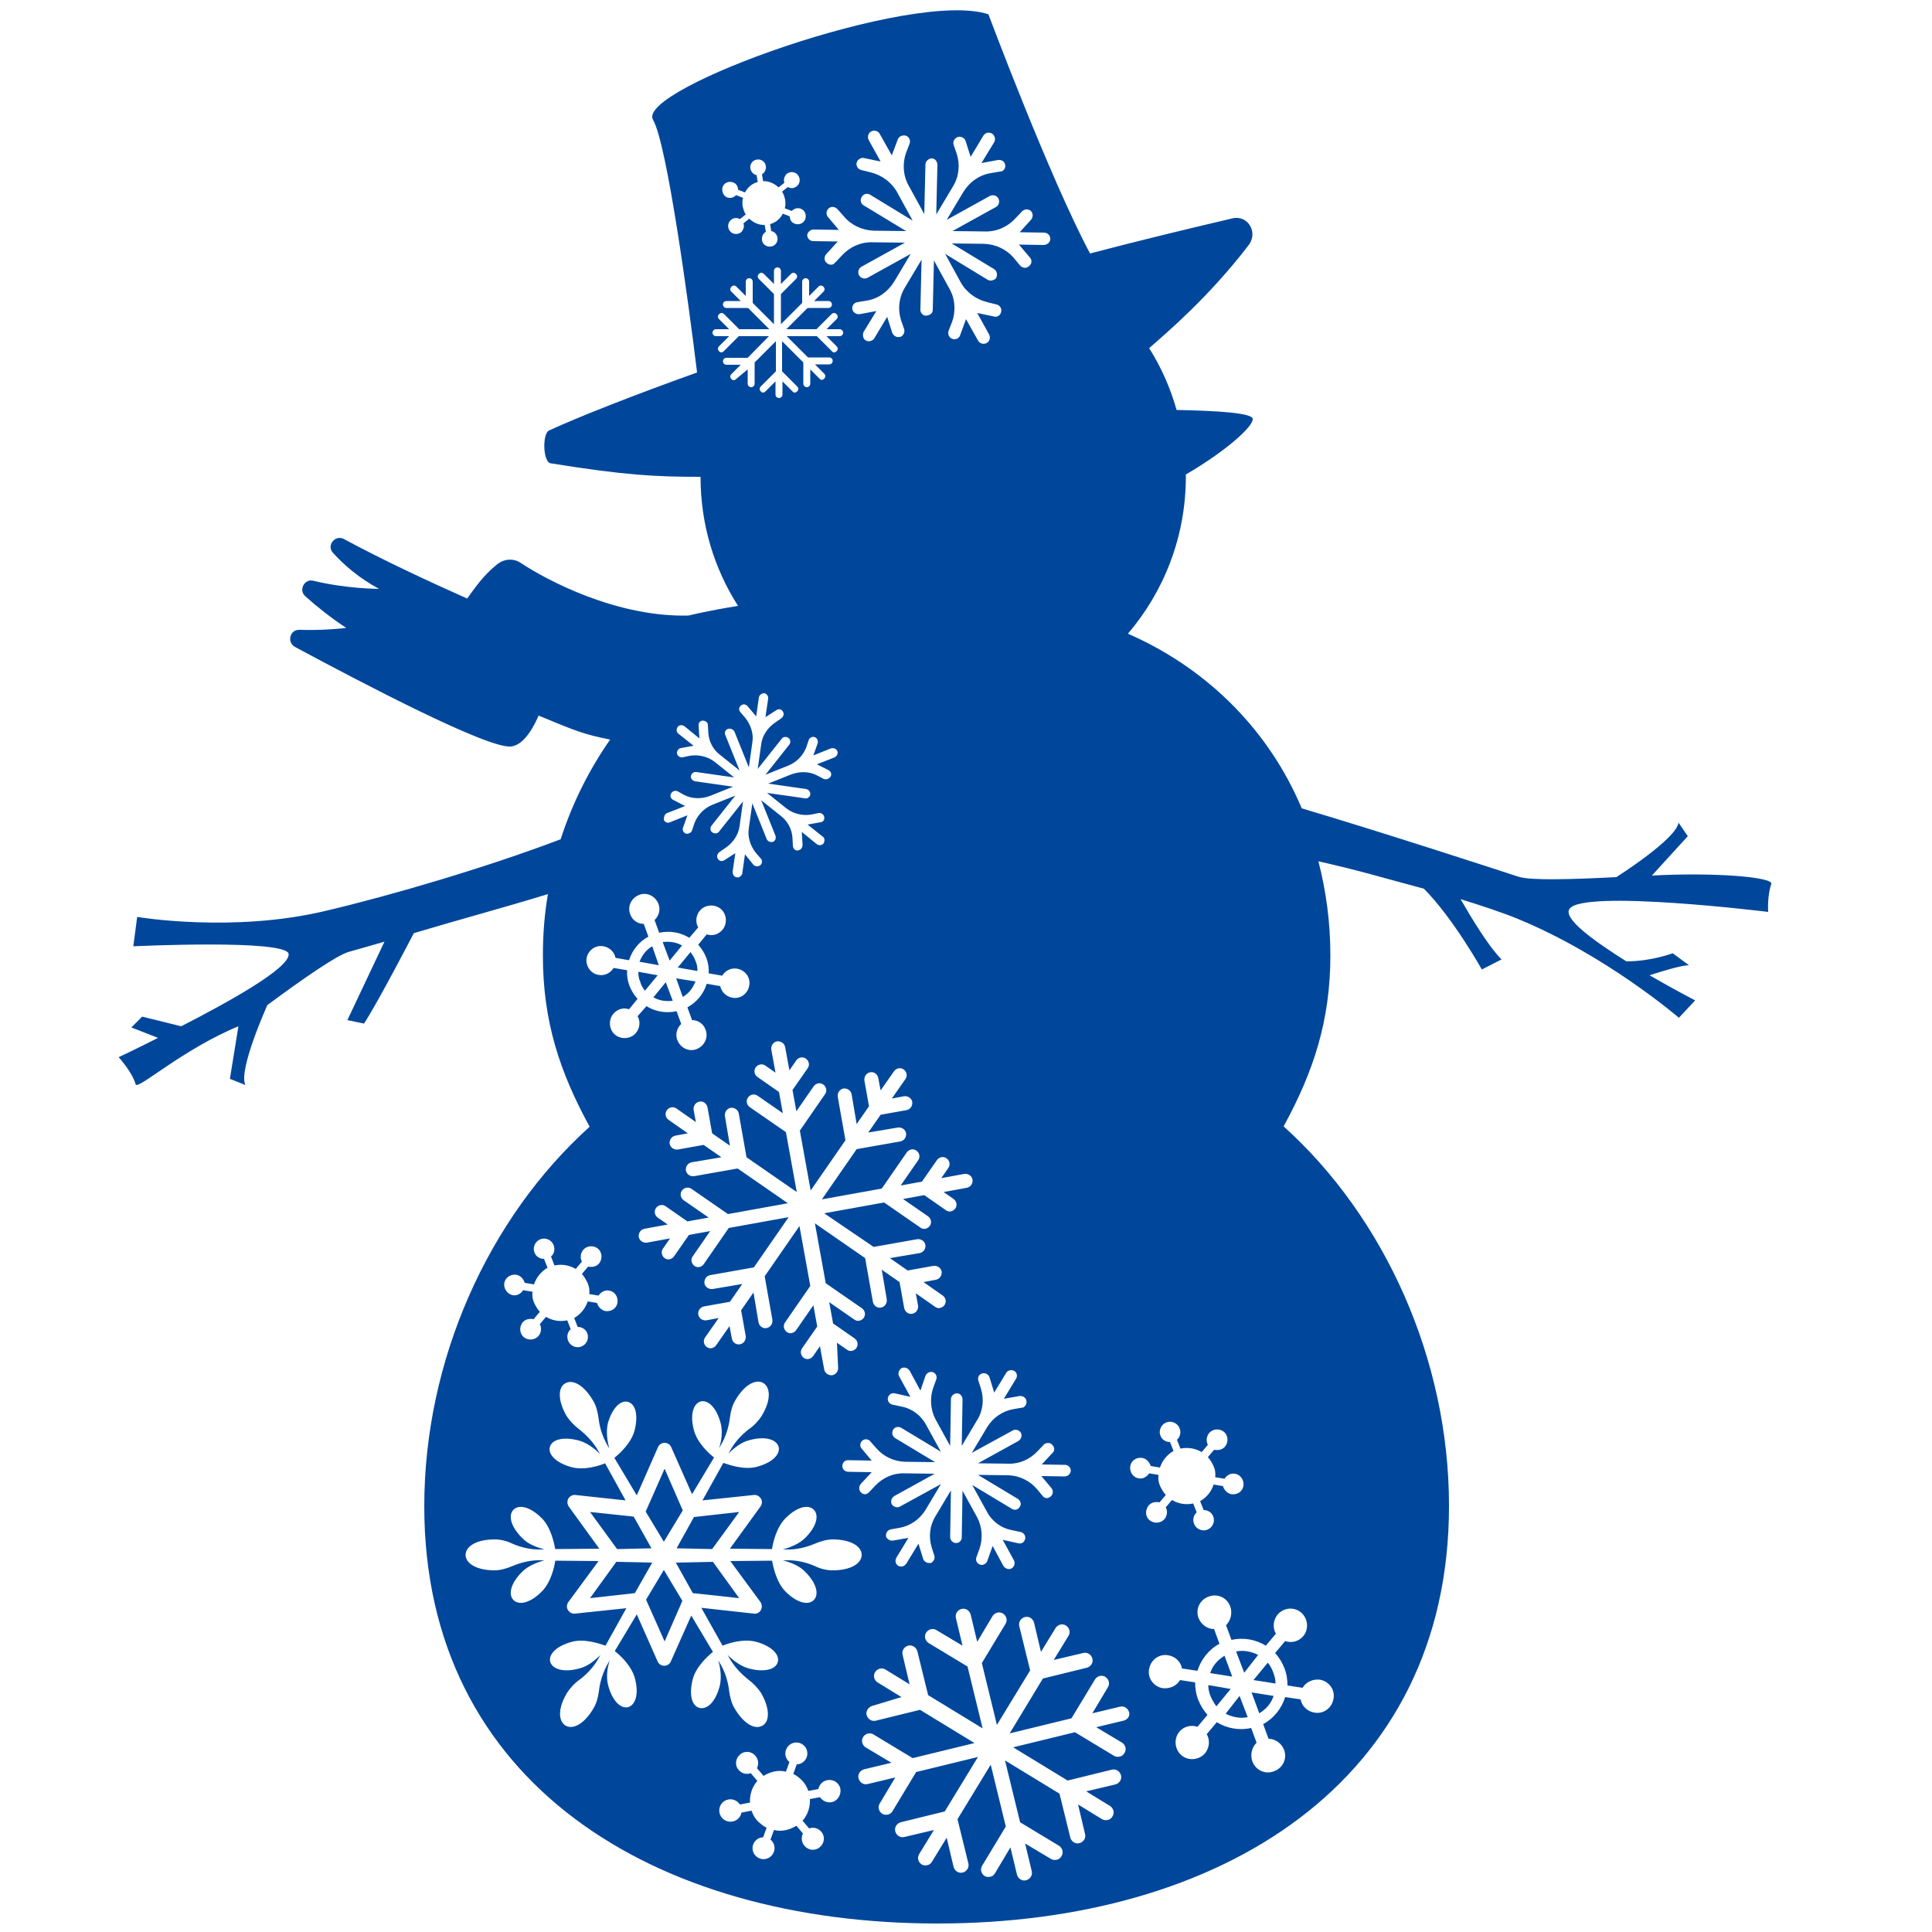<?xml version="1.0" encoding="utf-8"?>
<!-- Generator: Adobe Illustrator 22.1.0, SVG Export Plug-In . SVG Version: 6.00 Build 0)  -->
<svg version="1.1" id="Layer_1" xmlns="http://www.w3.org/2000/svg" xmlns:xlink="http://www.w3.org/1999/xlink" x="0px" y="0px"
	 viewBox="0 0 500 500" style="enable-background:new 0 0 500 500;" xml:space="preserve">
<style type="text/css">
	.st0{fill:#00479B;}
</style>
<g>
	<path class="st0" d="M166.9,256.4l3.3-4l-5-0.9c0,0.9,0.1,1.7,0.5,2.6C165.9,255,166.4,255.7,166.9,256.4z"/>
	<path class="st0" d="M168.8,244.9c-1.6,0.9-2.6,2.3-3.3,4l5,0.9L168.8,244.9z"/>
	<polygon class="st0" points="184.5,404.2 174.9,404.4 179.3,412.3 191.3,413.6 	"/>
	<path class="st0" d="M176.5,244.7c-1.5-0.9-3.3-1.1-5-0.9l1.8,4.8L176.5,244.7z"/>
	<polygon class="st0" points="184.3,400.9 191.3,391.3 179.6,392.6 175.1,400.7 	"/>
	<path class="st0" d="M169.1,258.1c1.5,0.9,3.3,1.1,5,0.9l-1.8-4.8L169.1,258.1z"/>
	<polygon class="st0" points="159.5,404.2 152.7,413.6 164.3,412.3 168.8,404.4 	"/>
	<polygon class="st0" points="176.7,390.9 172,380.1 167.1,391.2 171.8,399 	"/>
	<polygon class="st0" points="168.6,400.7 164,392.5 152.7,391.3 159.7,400.9 	"/>
	<polygon class="st0" points="167.2,414 172,424.8 176.6,414.3 171.8,406.3 	"/>
	<path class="st0" d="M180.5,251.3c0-0.9-0.1-1.7-0.5-2.6c-0.3-0.9-0.8-1.6-1.3-2.3l-3.3,4L180.5,251.3z"/>
	<path class="st0" d="M176.7,258c1.6-0.9,2.6-2.3,3.3-4l-5-0.8L176.7,258z"/>
	<path class="st0" d="M328.1,430.3l-3.7,4.5l5.7,0.9c0-1-0.2-1.9-0.6-2.9C329.2,431.9,328.7,431,328.1,430.3z"/>
	<path class="st0" d="M427.5,226.6l9.3-10.2l-2.4-3.5c-0.6,4.3-16.1,14.1-16.1,14.1c-11.7,0.6-22.2,0.9-25.3-0.1
		c-5.8-1.9-34.9-11.4-56.1-17.7c-0.3-0.6-0.5-1.2-0.8-1.8c-8.8-19.7-24.7-34.9-44.2-43.4c9.4-11,15-25.2,15-40.7c0-0.1,0-0.4,0-0.5
		c10.6-6.2,17.5-12.5,17.3-14.4c-0.1-1.5-8.8-2.1-19.7-2.3c-1.6-5.7-4-11.1-7.1-16c4.8-4.2,15.5-13.3,25.7-26.6
		c2.6-3.3-0.1-7.9-4.1-7c-12.8,3-25.1,6-36.9,9.1c-10.5-19.7-26.3-61.9-26.3-61.9c-19.6-6.5-91.4,19.4-86.8,27.3
		c3.6,6.1,9.2,47.3,11.4,65.4c-17.3,6.2-30.4,11.4-38.3,15c-1.8,0.8-1.6,8.2,0.4,8.5c19.2,3.1,27.2,3.5,38.8,3.5
		c0,12.3,3.5,23.7,9.7,33.4c-8.1,1.3-12.8,2.5-12.8,2.5c-18.6,0.5-36.8-9.2-43.4-13.6c-1.9-1.3-4.4-1.1-6.2,0.4
		c-3.6,2.9-5.5,5.8-7.7,8.8c-10.1-4.5-21.9-10-31.9-15.4c-2.3-1.2-4.6,1.7-2.8,3.6c2.8,3.1,6.7,6.5,11.9,9.3c0,0-8.4,0-17-2.1
		c-2.3-0.6-3.9,2.4-2.1,4c2.9,2.6,6.5,5.5,10.6,8.2c0,0-5.3,0.7-12.1,0.5c-2.5-0.1-3.3,3.2-1.2,4.4c17.1,9.2,49.7,26.3,55.9,25.8
		c2.9-0.3,5.3-3.7,7.2-8c9.7,4,11.5,4.8,18.5,6.2c-5.5,7.9-9.8,16.5-12.8,25.8c-19.2,7.3-44.1,14.6-60.7,18.5
		c-24.1,5.8-48.9,1.6-48.9,1.6l-1,7.6c0,0,39.8-1.9,40.2,2c0.3,3.6-15.3,12.3-27.8,18.7l-10.1-2.5l-2.8,2.8l6.9,2.7
		c-5.9,3-10.2,5-10.2,5s3.5,3.8,4.4,7c0.4,1.7,11.9-8.9,26.6-15l-2.2,13.6l4,1.6c-1.9-3.9,5.7-20.7,5.7-20.7
		c9.5-7,18.1-13,21.2-13.8c1.4-0.4,4.7-1.3,9.1-2.6l-9.6,20.3l4.3,0.9c3.4-5.1,12.9-23.4,12.9-23.4c13.4-4,21.2-6,34.7-10.1
		c-0.9,5.2-1.3,10.5-1.3,15.9c0,17.1,4.4,30.2,12.1,44.3c-26.3,23.7-42.8,60.5-42.8,98.2c0,71.6,59.5,108,132.8,108
		S375,461.2,375,389.7c0-37.7-16.5-74.5-42.8-98.2c7.7-14.1,12.1-27.3,12.1-44.3c0-8.4-1.1-16.6-3.1-24.3c11.4,2.6,15,3.8,27.3,7.1
		c7.5,7.5,15,20.9,15,20.9l5.1-2.6c-3.4-3.4-7.9-10.9-10.6-15.6c5.8,1.8,10.9,3.5,14.8,5.1c22.9,9.4,41.7,25.6,41.7,25.6l4.2-4.5
		c0,0-5.4-2.8-11.8-6.5c3.4-1.1,8.3-2.6,10.2-2.6l-4.2-3.1c0,0-5.5,2.1-12,2.1c-8.4-5.3-16.5-11.1-14.7-13.6
		c3.5-5.1,51.4,0.8,51.4,0.8s-0.3-4,0.8-7.2C459.2,227,443.7,225.7,427.5,226.6z M272.4,376l-2.8,3l6,0.1c0.8,0,1.4,0.6,1.5,1.3
		c0.1,0.6-0.3,1.2-0.8,1.5c-0.2,0.1-0.5,0.2-0.8,0.2l-6-0.1l2.6,3.1c0.5,0.6,0.5,1.5-0.1,2.1c-0.1,0.1-0.2,0.2-0.4,0.3
		c-0.6,0.4-1.4,0.2-1.8-0.4l-1.5-1.8c-1.8-2.1-4.5-3.4-7.3-3.5l-7.9-0.1l10.3,6.2c0.6,0.4,1,1.2,0.6,1.9c-0.1,0.3-0.4,0.6-0.6,0.7
		c-0.4,0.3-1.1,0.3-1.5,0l-10.3-6.2l3.8,6.9c1.3,2.5,3.7,4.3,6.5,4.8l2.3,0.5c0.8,0.2,1.3,1,1.1,1.8c-0.1,0.4-0.4,0.8-0.7,1
		c-0.3,0.1-0.7,0.2-1.1,0.1l-4-0.9l2.9,5.3c0.4,0.7,0.1,1.7-0.6,2.1c-0.7,0.4-1.6,0.1-2.1-0.6l-2.8-5.2l-1.4,3.9
		c-0.1,0.4-0.4,0.6-0.7,0.8c-0.4,0.2-0.8,0.3-1.2,0.1c-0.8-0.3-1.2-1.1-0.9-1.9l0.8-2.2c0.9-2.6,0.7-5.6-0.6-8.1l-3.8-6.9l-0.2,12.1
		c0,0.6-0.4,1.1-0.8,1.3c-0.3,0.1-0.6,0.2-0.9,0.1c-0.8-0.1-1.3-0.8-1.3-1.6l0.2-12l-4,6.7c-1.5,2.4-1.8,5.3-1,8l0.7,2.2
		c0.2,0.7-0.1,1.4-0.7,1.8c-0.1,0.1-0.3,0.1-0.4,0.1c-0.8,0.1-1.6-0.4-1.8-1.1l-1.2-3.9l-3.1,5.1c-0.1,0.2-0.4,0.4-0.6,0.6
		c-0.5,0.3-1.2,0.3-1.7-0.1c-0.6-0.5-0.7-1.3-0.3-2l3.1-5.1l-4,0.7c-0.8,0.1-1.6-0.4-1.8-1.1c-0.1-0.9,0.4-1.6,1.2-1.8l2.3-0.4
		c2.8-0.5,5.2-2.2,6.7-4.6l4-6.7l-10.6,5.8c-0.7,0.4-1.7,0.1-2.1-0.6c-0.4-0.7-0.1-1.6,0.6-2.1l10.5-5.8l-7.9-0.1
		c-2.8-0.1-5.5,1.1-7.5,3.2l-1.6,1.7c-0.1,0.1-0.2,0.2-0.4,0.3c-0.6,0.4-1.3,0.2-1.8-0.4c-0.5-0.6-0.4-1.5,0.1-2.1l2.8-3l-6-0.1
		c-0.9,0-1.6-0.6-1.6-1.5c0-0.9,0.7-1.6,1.6-1.5l6,0.1l-2.6-3.1c-0.6-0.6-0.4-1.6,0.2-2.1c0.6-0.5,1.6-0.4,2.1,0.3l1.5,1.7
		c1.8,2.1,4.5,3.4,7.3,3.5l7.9,0.1l-10.3-6.2c-0.7-0.4-1-1.3-0.6-2.1s1.3-1,2.1-0.6l10.3,6.2l-3.8-6.9c-1.3-2.5-3.7-4.3-6.5-4.8
		l-2.3-0.5c-0.8-0.2-1.3-1-1.1-1.8c0.2-0.8,1-1.3,1.8-1.1l4,0.9l-2.9-5.3c-0.4-0.7-0.1-1.7,0.6-2.1c0.7-0.4,1.6-0.1,2.1,0.6l2.8,5.2
		l1.3-3.8c0.3-0.8,1.1-1.2,1.9-1c0.8,0.3,1.2,1.1,0.9,1.9l-0.8,2.2c-0.9,2.6-0.7,5.6,0.6,8.1l3.8,6.9l0.2-12.1
		c0-0.9,0.9-1.6,1.7-1.5c0.8,0.1,1.3,0.8,1.3,1.6l-0.2,12l4-6.7c1.5-2.4,1.8-5.3,1-8l-0.7-2.2c-0.3-0.9,0.3-1.8,1.2-1.9
		c0.8-0.1,1.5,0.4,1.7,1.1l1.2,3.9l3.1-5.1c0.4-0.7,1.4-0.9,2.1-0.5s0.9,1.4,0.4,2.1l-3.1,5.1l4-0.7c0.8-0.1,1.6,0.3,1.8,1.1
		c0.2,0.7-0.1,1.4-0.7,1.8c-0.1,0.1-0.3,0.1-0.4,0.1l-2.3,0.4c-2.8,0.5-5.2,2.2-6.7,4.6l-4,6.7l10.6-5.8c0.7-0.4,1.7-0.1,2.1,0.6
		c0.4,0.7,0.1,1.6-0.6,2.1l-10.5,5.8l7.9,0.1c2.8,0.1,5.5-1.1,7.5-3.2l1.6-1.7c0.6-0.6,1.6-0.6,2.1-0.1
		C273,374.5,273,375.5,272.4,376z M216.9,353.8c0.1,1-0.5,1.9-1.5,2.1c-1,0.1-1.9-0.5-2.1-1.5l-1.1-6l-1.8,2.6
		c-0.3,0.4-0.7,0.6-1.1,0.7s-0.9,0-1.3-0.3c-0.8-0.6-1-1.7-0.4-2.5l3.9-5.6l-1-5.5l-4.5,6.5c-0.3,0.4-0.7,0.6-1.1,0.7
		c-0.4,0.1-0.9,0-1.3-0.3c-0.8-0.6-1-1.7-0.4-2.5l6.5-9.4l-2.8-15.5l-9,13l2,11.3c0.1,1-0.5,1.9-1.5,2.1s-1.9-0.5-2.1-1.5l-1.3-7.7
		l-3.2,4.6l1.2,6.7c0.1,1-0.5,1.9-1.5,2.1s-1.9-0.5-2.1-1.5l-0.6-3.2l-3.5,5c-0.3,0.4-0.7,0.6-1.1,0.7c-0.4,0.1-0.9,0-1.3-0.3
		c-0.8-0.6-1-1.7-0.4-2.5l3.5-5l-3.2,0.6c-1,0.1-1.9-0.5-2.1-1.5c-0.1-1,0.5-1.9,1.5-2.1l6.7-1.2l3.2-4.6l-7.7,1.3
		c-1,0.1-1.9-0.5-2.1-1.5c-0.1-1,0.5-1.9,1.5-2.1l11.3-2l9-13l-15.5,2.8l-6.5,9.4c-0.3,0.4-0.7,0.6-1.1,0.7c-0.4,0.1-0.9,0-1.3-0.3
		c-0.8-0.6-1-1.7-0.4-2.5l4.5-6.5l-5.5,1l-3.9,5.6c-0.3,0.4-0.7,0.6-1.1,0.7s-0.9,0-1.3-0.3c-0.8-0.6-1-1.7-0.4-2.5l1.8-2.6l-6,1.1
		c-1,0.1-1.9-0.5-2.1-1.5c-0.1-1,0.5-1.9,1.5-2.1l6-1.1l-2.6-1.8c-0.8-0.6-1-1.7-0.4-2.5c0.6-0.8,1.7-1,2.5-0.4l5.6,3.9l5.5-1
		l-6.5-4.5c-0.8-0.6-1-1.7-0.4-2.5c0.6-0.8,1.7-1,2.5-0.4l9.4,6.5l15.5-2.8l-13-9l-11.3,2c-1,0.1-1.9-0.5-2.1-1.5
		c-0.1-1,0.5-1.9,1.5-2.1l7.7-1.3l-4.6-3.2l-6.7,1.2c-1,0.1-1.9-0.5-2.1-1.5c-0.1-1,0.5-1.9,1.5-2.1l3.2-0.6l-5-3.5
		c-0.8-0.6-1-1.7-0.4-2.5s1.7-1,2.5-0.4l5,3.5l-0.6-3.2c-0.1-1,0.5-1.9,1.5-2.1s1.9,0.5,2.1,1.5l1.2,6.7l4.6,3.2l-1.3-7.7
		c-0.1-1,0.5-1.9,1.5-2.1c1-0.1,1.9,0.5,2.1,1.5l2,11.3l13,9l-2.8-15.5l-9.4-6.5c-0.8-0.6-1-1.7-0.4-2.5s1.7-1,2.5-0.4l6.5,4.5
		l-1-5.5l-5.6-3.9c-0.8-0.6-1-1.7-0.4-2.5c0.6-0.8,1.7-1,2.5-0.4l2.6,1.8l-1.1-6c-0.1-1,0.5-1.9,1.5-2.1c1-0.1,1.9,0.5,2.1,1.5
		l1.1,6l1.8-2.6c0.6-0.8,1.7-1,2.5-0.4c0.8,0.6,1,1.7,0.4,2.5l-3.9,5.6l1,5.5l4.5-6.5c0.6-0.8,1.7-1,2.5-0.4c0.8,0.6,1,1.7,0.4,2.5
		l-6.5,9.4l2.8,15.5l9-13l-2-11.3c-0.1-1,0.5-1.9,1.5-2.1c1-0.1,1.9,0.5,2.1,1.5l1.3,7.7l3.2-4.6l-1.2-6.7c-0.1-1,0.5-1.9,1.5-2.1
		s1.9,0.5,2.1,1.5l0.6,3.2l3.5-5c0.6-0.8,1.7-1,2.5-0.4c0.8,0.6,1,1.7,0.4,2.5l-3.5,5l3.2-0.6c1-0.1,1.9,0.5,2.1,1.5
		c0.1,1-0.5,1.9-1.5,2.1l-6.7,1.2l-3.2,4.6l7.7-1.3c1-0.1,1.9,0.5,2.1,1.5c0.1,1-0.5,1.9-1.5,2.1l-11.3,2l-9,13l15.5-2.8l6.5-9.4
		c0.6-0.8,1.7-1,2.5-0.4c0.8,0.6,1,1.7,0.4,2.5l-4.5,6.5l5.5-1l3.9-5.6c0.6-0.8,1.7-1,2.5-0.4c0.8,0.6,1,1.7,0.4,2.5l-1.8,2.6l6-1.1
		c1-0.1,1.9,0.5,2.1,1.5c0.1,1-0.5,1.9-1.5,2.1l-6,1.1l2.6,1.8c0.8,0.6,1,1.7,0.4,2.5c-0.3,0.4-0.7,0.6-1.1,0.7
		c-0.4,0.1-0.9,0-1.3-0.3l-5.6-3.9l-5.5,1l6.5,4.5c0.8,0.6,1,1.7,0.4,2.5c-0.3,0.4-0.7,0.6-1.1,0.7s-0.9,0-1.3-0.3l-9.4-6.5
		l-15.5,2.8l12.8,8.7l11.3-2c1-0.1,1.9,0.5,2.1,1.5c0.1,1-0.5,1.9-1.5,2.1l-7.7,1.3l4.6,3.2l6.7-1.2c1-0.1,1.9,0.5,2.1,1.5
		c0.1,1-0.5,1.9-1.5,2.1l-3.2,0.6l5,3.5c0.8,0.6,1,1.7,0.4,2.5c-0.3,0.4-0.7,0.6-1.1,0.7c-0.4,0.1-0.9,0-1.3-0.3l-5-3.5l0.6,3.2
		c0.1,1-0.5,1.9-1.5,2.1s-1.9-0.5-2.1-1.5l-1.2-6.7l-4.6-3.2l1.3,7.7c0.1,1-0.5,1.9-1.5,2.1s-1.9-0.5-2.1-1.5l-2-11.3l-13-9
		l2.8,15.5l9.4,6.5c0.8,0.6,1,1.7,0.4,2.5c-0.3,0.4-0.7,0.6-1.1,0.7c-0.4,0.1-0.9,0-1.3-0.3l-6.5-4.5l1,5.5l5.6,3.9
		c0.8,0.6,1,1.7,0.4,2.5c-0.3,0.4-0.7,0.6-1.1,0.7c-0.4,0.1-0.9,0-1.3-0.3l-2.6-1.8L216.9,353.8z M210.7,59.4l6.4,0.1l-2.8-3.3
		c-0.6-0.7-0.5-1.7,0.2-2.3s1.7-0.4,2.3,0.3l1.6,1.8c1.9,2.3,4.8,3.6,7.7,3.7l8.4,0.1l-10.9-6.6c-0.8-0.4-1.1-1.4-0.6-2.2
		c0.4-0.8,1.4-1.1,2.2-0.6l11,6.7l-4-7.3c-1.4-2.6-4-4.5-6.9-5.2l-2.4-0.6c-0.9-0.2-1.4-1.1-1.2-1.9s1.1-1.4,1.9-1.2l4.3,0.9
		l-3.1-5.6c-0.4-0.8-0.1-1.8,0.7-2.2c0.8-0.4,1.8-0.1,2.2,0.7l3.1,5.5l1.5-4c0.3-0.9,1.2-1.3,2.1-1.1c0.9,0.3,1.3,1.2,1,2.1
		l-0.9,2.3c-1,2.8-0.8,6,0.7,8.6l4,7.3l0.3-12.8c0-0.9,0.9-1.7,1.8-1.6c0.8,0.1,1.3,0.9,1.3,1.7l-0.3,12.8l4.3-7.2
		c1.6-2.6,1.9-5.7,1-8.5l-0.8-2.3c-0.3-0.9,0.3-1.9,1.3-2.1c0.8-0.1,1.6,0.4,1.8,1.1l1.3,4.1l3.3-5.5c0.5-0.8,1.5-1,2.3-0.5
		c0.7,0.5,0.9,1.5,0.5,2.2l-3.3,5.4l4.3-0.8c0.8-0.1,1.6,0.3,1.8,1.1c0.2,0.8-0.1,1.5-0.8,1.8c-0.1,0.1-0.3,0.1-0.5,0.1l-2.4,0.4
		c-3,0.5-5.5,2.3-7.1,4.9l-4.3,7.2l11.2-6.2c0.8-0.4,1.8-0.1,2.2,0.7c0.4,0.8,0.1,1.8-0.7,2.2l-11.2,6.2l8.4,0.1
		c3,0.1,5.9-1.2,7.9-3.4l1.7-1.8c0.6-0.6,1.6-0.7,2.3-0.1c0.6,0.6,0.6,1.6,0,2.3l-2.9,3.2l6.3,0.1c0.8,0,1.5,0.6,1.6,1.4
		c0.1,0.7-0.3,1.3-0.9,1.6c-0.2,0.1-0.5,0.2-0.8,0.2l-6.4-0.1l2.8,3.3c0.6,0.6,0.6,1.6-0.1,2.2c-0.1,0.1-0.2,0.2-0.4,0.3
		c-0.6,0.4-1.5,0.2-2-0.4l-1.6-1.9c-1.9-2.3-4.8-3.6-7.7-3.7l-8.4-0.1l10.9,6.6c0.7,0.4,1,1.3,0.7,2.1c-0.1,0.4-0.4,0.6-0.7,0.7
		c-0.5,0.3-1.1,0.3-1.6,0l-11-6.7l4,7.3c1.4,2.6,4,4.5,6.9,5.2l2.4,0.6c0.9,0.2,1.4,1.1,1.2,1.9c-0.1,0.5-0.4,0.9-0.8,1.1
		c-0.4,0.2-0.7,0.2-1.1,0.1l-4.3-0.9l3.1,5.6c0.4,0.8,0.1,1.8-0.7,2.2c-0.8,0.4-1.8,0.1-2.2-0.7l-3.1-5.5l-1.5,4.1
		c-0.1,0.4-0.4,0.7-0.7,0.9c-0.4,0.2-0.9,0.3-1.3,0.1c-0.9-0.3-1.3-1.2-1-2.1l0.9-2.3c1-2.8,0.8-6-0.7-8.6l-4-7.3l-0.3,12.8
		c0,0.6-0.4,1.1-0.9,1.3c-0.3,0.1-0.6,0.2-1,0.2c-0.8-0.1-1.4-0.9-1.3-1.7l0.3-12.8l-4.3,7.2c-1.6,2.6-1.9,5.7-1,8.5l0.8,2.3
		c0.2,0.7-0.1,1.5-0.8,1.9c-0.1,0.1-0.3,0.1-0.4,0.1c-0.9,0.2-1.6-0.4-1.9-1.1l-1.3-4.1l-3.3,5.5c-0.1,0.3-0.4,0.4-0.6,0.6
		c-0.6,0.3-1.3,0.3-1.8-0.1c-0.6-0.5-0.7-1.4-0.4-2.1l3.3-5.4l-4.3,0.8c-0.9,0.1-1.7-0.4-1.9-1.2c-0.2-0.9,0.4-1.8,1.3-1.9l2.4-0.4
		c3-0.5,5.5-2.3,7.1-4.9l4.3-7.2l-11.2,6.2c-0.8,0.4-1.8,0.1-2.2-0.7c-0.4-0.8-0.1-1.8,0.7-2.2l11.2-6.2l-8.4-0.1
		c-3-0.1-5.9,1.2-7.9,3.4l-1.7,1.8c-0.1,0.1-0.3,0.2-0.4,0.4c-0.6,0.4-1.5,0.2-2-0.4c-0.6-0.6-0.5-1.6,0.1-2.2l2.9-3.2l-6.3-0.1
		c-0.9,0-1.6-0.7-1.6-1.6C209,60.1,209.8,59.3,210.7,59.4z M187,48.4c0.4-1.1,1.6-1.6,2.7-1.2c0.9,0.3,1.3,1.1,1.3,1.9l1.8,0.7
		c0.7-1.3,1.8-2.3,3.3-2.7l-0.3-1.8c-0.8-0.1-1.5-0.9-1.6-1.7c-0.2-1.1,0.6-2.2,1.7-2.3c1.1-0.2,2.2,0.6,2.3,1.7
		c0.1,0.9-0.3,1.7-1,2.1l0.3,1.8c1.5-0.1,2.9,0.6,4,1.6l1.5-1.2c-0.3-0.8,0-1.7,0.6-2.3c0.9-0.7,2.2-0.6,2.9,0.3
		c0.7,0.9,0.6,2.2-0.3,2.9c-0.7,0.6-1.6,0.6-2.3,0.2l-1.5,1.2c0.4,0.6,0.6,1.3,0.8,2.1c0.1,0.8,0.1,1.5-0.1,2.2l1.8,0.7
		c0.6-0.6,1.4-0.9,2.3-0.6c1.1,0.4,1.6,1.6,1.2,2.7c-0.4,1.1-1.6,1.6-2.7,1.2c-0.9-0.3-1.3-1.1-1.3-1.9l-1.8-0.7
		c-0.7,1.3-1.8,2.3-3.3,2.7l0.3,1.8c0.8,0.1,1.5,0.9,1.6,1.7c0.2,1.1-0.6,2.2-1.7,2.3c-1.1,0.2-2.2-0.6-2.3-1.7
		c-0.1-0.9,0.3-1.7,1-2.1l-0.3-1.8c-1.5,0.1-2.9-0.6-4-1.6l-1.5,1.2c0.3,0.8,0,1.7-0.6,2.3c-0.9,0.7-2.2,0.6-2.9-0.3
		s-0.6-2.2,0.3-2.9c0.7-0.6,1.6-0.6,2.3-0.2l1.5-1.2c-0.4-0.6-0.6-1.3-0.8-2.1c-0.1-0.8-0.1-1.5,0.1-2.2l-1.8-0.7
		c-0.6,0.6-1.4,0.9-2.3,0.6C187.2,50.7,186.7,49.5,187,48.4z M190.5,98.1c-0.2,0.2-0.4,0.3-0.6,0.3c-0.2,0-0.5-0.1-0.6-0.3
		c-0.4-0.4-0.4-0.9,0-1.3l2.4-2.4h-3.7c-0.5,0-0.9-0.4-0.9-0.9c0-0.5,0.4-0.9,0.9-0.9h5.5L199,87h-7.8l-3.9,3.9
		c-0.2,0.2-0.4,0.3-0.6,0.3s-0.5-0.1-0.6-0.3c-0.4-0.4-0.4-0.9,0-1.3l2.6-2.6h-3.4c-0.5,0-0.9-0.4-0.9-0.9c0-0.5,0.4-0.9,0.9-0.9
		h3.4l-2.6-2.6c-0.4-0.4-0.4-0.9,0-1.3c0.4-0.4,0.9-0.4,1.3,0l3.9,3.9h7.8l-5.5-5.5H188c-0.5,0-0.9-0.4-0.9-0.9s0.4-0.9,0.9-0.9h3.7
		l-2.4-2.4c-0.4-0.4-0.4-0.9,0-1.3c0.4-0.4,0.9-0.4,1.3,0l2.4,2.4v-3.7c0-0.5,0.4-0.9,0.9-0.9c0.5,0,0.9,0.4,0.9,0.9v5.5l5.5,5.5
		v-7.8l-3.9-3.9c-0.4-0.4-0.4-0.9,0-1.3c0.4-0.4,0.9-0.4,1.3,0l2.6,2.6v-3.4c0-0.5,0.4-0.9,0.9-0.9c0.5,0,0.9,0.4,0.9,0.9v3.4
		l2.6-2.6c0.4-0.4,0.9-0.4,1.3,0c0.4,0.4,0.4,0.9,0,1.3l-3.9,3.9v7.8l5.5-5.5v-5.5c0-0.5,0.4-0.9,0.9-0.9c0.5,0,0.9,0.4,0.9,0.9v3.7
		l2.4-2.4c0.4-0.4,0.9-0.4,1.3,0c0.4,0.4,0.4,0.9,0,1.3l-2.4,2.4h3.7c0.5,0,0.9,0.4,0.9,0.9s-0.4,0.9-0.9,0.9H209l-5.5,5.5h7.8
		l3.9-3.9c0.4-0.4,0.9-0.4,1.3,0c0.4,0.4,0.4,0.9,0,1.3l-2.6,2.6h3.4c0.5,0,0.9,0.4,0.9,0.9c0,0.5-0.4,0.9-0.9,0.9h-3.4l2.6,2.6
		c0.4,0.4,0.4,0.9,0,1.3c-0.2,0.2-0.4,0.3-0.6,0.3c-0.2,0-0.5-0.1-0.6-0.3l-3.9-3.9h-7.8l5.5,5.5h5.5c0.5,0,0.9,0.4,0.9,0.9
		c0,0.5-0.4,0.9-0.9,0.9h-3.7l2.4,2.4c0.4,0.4,0.4,0.9,0,1.3c-0.2,0.2-0.4,0.3-0.6,0.3c-0.2,0-0.5-0.1-0.6-0.3l-2.4-2.4v3.7
		c0,0.5-0.4,0.9-0.9,0.9c-0.5,0-0.9-0.4-0.9-0.9v-5.5l-5.5-5.5v7.8l3.9,3.9c0.4,0.4,0.4,0.9,0,1.3c-0.2,0.2-0.4,0.3-0.6,0.3
		c-0.2,0-0.5-0.1-0.6-0.3l-2.6-2.6v3.4c0,0.5-0.4,0.9-0.9,0.9c-0.5,0-0.9-0.4-0.9-0.9v-3.4l-2.6,2.6c-0.2,0.2-0.4,0.3-0.6,0.3
		s-0.5-0.1-0.6-0.3c-0.4-0.4-0.4-0.9,0-1.3l3.9-3.9v-7.8l-5.5,5.5v5.5c0,0.5-0.4,0.9-0.9,0.9c-0.5,0-0.9-0.4-0.9-0.9v-3.7
		L190.5,98.1z M172.7,210.4l4.6-1.8l-3.1-1.6c-0.6-0.3-0.9-1.1-0.5-1.7c0.4-0.6,1.1-0.8,1.7-0.5l1.6,0.9c2.1,1.1,4.5,1.1,6.7,0.3
		l6-2.4l-9.8-1.4c-0.6-0.1-1.2-0.7-1.1-1.3c0.1-0.7,0.7-1.2,1.4-1.1l9.8,1.4l-5-4c-1.8-1.4-4.2-2-6.5-1.6l-1.9,0.4
		c-0.6,0.1-1.3-0.4-1.4-1c-0.1-0.6,0.4-1.3,1-1.4l3.3-0.6l-3.9-3.1c-0.6-0.4-0.6-1.2-0.2-1.8c0.4-0.5,1.2-0.6,1.8-0.1l3.8,3.1
		l-0.2-3.3c-0.1-0.7,0.4-1.3,1.1-1.3s1.3,0.5,1.3,1.1l0.1,1.9c0.1,2.3,1.2,4.5,3.1,5.9l5,4l-3.7-9.2c-0.3-0.7,0.1-1.5,0.9-1.6
		c0.6-0.1,1.2,0.2,1.5,0.8l3.7,9.2l0.9-6.4c0.4-2.3-0.4-4.6-1.8-6.4l-1.3-1.5c-0.5-0.6-0.4-1.4,0.3-1.8c0.5-0.4,1.2-0.2,1.6,0.3
		l2.2,2.6l0.7-4.9c0.1-0.7,0.8-1.1,1.4-1.1c0.6,0.1,1.1,0.8,1,1.4l-0.7,4.8l2.8-1.8c0.6-0.4,1.3-0.3,1.6,0.2c0.4,0.5,0.4,1.1,0,1.6
		c-0.1,0.1-0.2,0.2-0.3,0.3l-1.6,1.1c-1.9,1.3-3.3,3.3-3.6,5.6l-0.9,6.4l6.2-7.8c0.4-0.6,1.2-0.6,1.8-0.2c0.5,0.4,0.6,1.2,0.1,1.8
		l-6.1,7.7l6-2.4c2.1-0.9,3.8-2.6,4.6-4.8l0.6-1.8c0.2-0.6,1-1,1.6-0.7c0.6,0.2,0.9,1,0.7,1.6l-1.1,3.1l4.5-1.8
		c0.6-0.2,1.3,0,1.6,0.5c0.3,0.5,0.2,1-0.1,1.4c-0.1,0.1-0.3,0.3-0.5,0.4l-4.6,1.8l3,1.5c0.6,0.3,0.9,1,0.6,1.6
		c-0.1,0.1-0.1,0.2-0.2,0.3c-0.4,0.4-1,0.6-1.6,0.4l-1.7-0.9c-2.1-1.1-4.5-1.1-6.7-0.3l-6,2.4l9.8,1.4c0.6,0.1,1.1,0.6,1.1,1.3
		c0,0.3-0.1,0.6-0.3,0.7c-0.3,0.4-0.7,0.5-1.1,0.4l-9.8-1.4l5,4c1.8,1.4,4.2,2,6.5,1.6l1.9-0.4c0.6-0.1,1.3,0.4,1.4,1
		c0.1,0.4,0,0.7-0.2,1c-0.2,0.2-0.4,0.4-0.8,0.4l-3.3,0.6l3.9,3.1c0.6,0.4,0.6,1.2,0.2,1.8c-0.4,0.5-1.2,0.6-1.8,0.1l-3.8-3.1
		l0.2,3.4c0,0.3-0.1,0.6-0.3,0.9c-0.2,0.3-0.6,0.4-0.9,0.5c-0.7,0.1-1.3-0.5-1.3-1.2l-0.1-1.9c-0.1-2.3-1.2-4.5-3.1-5.9l-5-4
		l3.7,9.2c0.1,0.4,0.1,0.9-0.2,1.2c-0.1,0.2-0.4,0.4-0.6,0.4c-0.6,0.1-1.3-0.2-1.5-0.8l-3.7-9.2l-0.9,6.4c-0.4,2.3,0.4,4.6,1.8,6.4
		l1.3,1.5c0.4,0.4,0.4,1.1,0,1.6c-0.1,0.1-0.1,0.1-0.3,0.2c-0.5,0.4-1.3,0.2-1.7-0.3l-2.1-2.6l-0.7,4.9c0,0.2-0.1,0.4-0.3,0.6
		c-0.3,0.4-0.8,0.6-1.3,0.4c-0.6-0.1-0.9-0.8-0.9-1.4l0.7-4.8l-2.8,1.8c-0.6,0.4-1.3,0.3-1.7-0.3c-0.4-0.6-0.2-1.3,0.4-1.8l1.6-1.1
		c1.9-1.3,3.3-3.3,3.6-5.6l0.9-6.4l-6.2,7.8c-0.4,0.6-1.2,0.6-1.8,0.2c-0.5-0.4-0.6-1.2-0.1-1.8l6.1-7.7l-6,2.4
		c-2.1,0.9-3.8,2.6-4.6,4.8l-0.6,1.8c-0.1,0.1-0.1,0.3-0.2,0.4c-0.4,0.4-1,0.6-1.5,0.4c-0.6-0.3-0.9-1-0.6-1.6l1.1-3.1l-4.5,1.8
		c-0.6,0.3-1.3,0-1.6-0.6C171.8,211.4,172,210.6,172.7,210.4z M151.8,248c0.4-2.1,2.3-3.5,4.4-3.1c1.6,0.3,2.8,1.5,3.1,3l3.5,0.6
		c0.8-2.6,2.6-4.8,5-6.1l-1.2-3.3c-1.6,0-3-1-3.5-2.5c-0.8-2,0.3-4.2,2.3-5c2-0.8,4.2,0.3,5,2.3c0.6,1.5,0.1,3.2-1,4.2l1.2,3.3
		c2.8-0.6,5.5-0.1,7.8,1.3l2.3-2.7c-0.8-1.3-0.6-3.1,0.4-4.3c1.3-1.6,3.8-1.8,5.4-0.5c1.6,1.3,1.8,3.8,0.5,5.4
		c-1.1,1.3-2.7,1.7-4.1,1.2l-2.2,2.7c0.9,1,1.6,2.1,2.1,3.4c0.5,1.3,0.7,2.7,0.6,4l3.5,0.6c0.8-1.3,2.3-2.1,3.9-1.8
		c2.1,0.4,3.5,2.3,3.1,4.4c-0.4,2.1-2.3,3.5-4.4,3.1c-1.6-0.3-2.8-1.5-3.1-3l-3.5-0.6c-0.8,2.6-2.6,4.8-5,6.1l1.2,3.3
		c1.6,0,3,1,3.5,2.5c0.8,2-0.3,4.2-2.3,5c-2,0.8-4.2-0.3-5-2.3c-0.6-1.5-0.1-3.2,1-4.2l-1.2-3.3c-2.8,0.6-5.5,0.1-7.8-1.3L165,263
		c0.8,1.3,0.6,3.1-0.4,4.3c-1.3,1.6-3.8,1.8-5.4,0.5c-1.6-1.3-1.8-3.8-0.5-5.4c1.1-1.3,2.7-1.7,4.1-1.2l2.2-2.7
		c-0.9-1-1.6-2.1-2.1-3.4c-0.5-1.3-0.7-2.7-0.6-4l-3.5-0.6c-0.8,1.3-2.3,2.1-3.9,1.8C152.9,252,151.5,250,151.8,248z M130.5,332.1
		c0.2-1.4,1.6-2.4,3.1-2.2c1.1,0.2,1.9,1.1,2.2,2.1l2.4,0.4c0.6-1.8,1.8-3.3,3.5-4.3l-0.9-2.3c-1.1,0-2.1-0.6-2.5-1.7
		c-0.5-1.3,0.2-2.9,1.6-3.4c1.3-0.5,2.9,0.2,3.4,1.6c0.4,1.1,0.1,2.2-0.7,2.9l0.9,2.3c1.9-0.4,3.8-0.1,5.5,0.9l1.6-1.9
		c-0.5-0.9-0.4-2.1,0.3-3c0.9-1.1,2.6-1.3,3.8-0.4c1.1,0.9,1.3,2.6,0.4,3.8c-0.7,0.9-1.8,1.1-2.9,0.9l-1.6,1.9
		c0.6,0.7,1.1,1.5,1.5,2.4s0.5,1.8,0.4,2.8l2.4,0.4c0.6-0.9,1.6-1.5,2.7-1.3c1.5,0.2,2.4,1.6,2.2,3.1s-1.6,2.4-3.1,2.2
		c-1.1-0.2-1.9-1.1-2.2-2.1l-2.4-0.4c-0.6,1.8-1.8,3.3-3.5,4.3l0.9,2.3c1.1,0,2.1,0.6,2.5,1.7c0.5,1.3-0.2,2.9-1.6,3.4
		c-1.3,0.5-2.9-0.2-3.4-1.6c-0.4-1.1-0.1-2.2,0.7-2.9l-0.9-2.3c-1.9,0.4-3.8,0.1-5.5-0.9l-1.6,1.9c0.5,0.9,0.4,2.1-0.3,3
		c-0.9,1.1-2.6,1.3-3.8,0.4c-1.1-0.9-1.3-2.6-0.4-3.8c0.7-0.9,1.8-1.1,2.9-0.9l1.6-1.9c-0.6-0.7-1.1-1.5-1.5-2.4
		c-0.4-0.9-0.5-1.8-0.4-2.8l-2.4-0.4c-0.6,0.9-1.6,1.5-2.7,1.3C131.3,334.9,130.3,333.5,130.5,332.1z M181,442
		c-1.9-0.5-2.8-3.3-1.7-7.5c0.9-3.3,4-6,5.2-7l-5.6-9.4l-5.3,11.9c-0.3,0.7-1,1.1-1.7,1.1c-0.7,0-1.4-0.4-1.7-1.1l-5.4-12.2
		l-5.7,9.5c1.2,0.9,4.3,3.7,5.2,7c1.1,4,0.2,6.9-1.7,7.5c-1.9,0.5-4.1-1.5-5.2-5.6c-0.6-2.2-0.2-4.7,0.4-6.5l-0.4,0.7
		c-1.3,2.2-2.1,4.7-2.4,7.2c-0.2,1.6-0.6,3.2-1.4,4.5c-2.3,4-5.3,5.6-7.2,4.5c-1.9-1.1-2.1-4.4,0.3-8.4c0.8-1.3,2-2.6,3.3-3.5
		c2.1-1.6,3.8-3.5,5-5.7l0.4-0.7c-1.3,1.3-3.3,3-5.5,3.5c-4,1.1-6.9,0.2-7.5-1.7c-0.5-1.9,1.5-4.1,5.6-5.2c3.3-0.9,7.2,0.5,8.7,1
		l5.4-9.7l-13.3,1.4c-0.7,0.1-1.4-0.3-1.8-0.9c-0.4-0.6-0.4-1.4,0.1-2.1l7.8-10.6l-11.2-0.1c-0.2,1.5-1.1,5.6-3.5,8
		c-3,3-5.9,3.6-7.3,2.2s-0.8-4.3,2.2-7.3c1.6-1.6,4-2.5,5.8-3h-0.8c-2.6-0.1-5.1,0.5-7.5,1.5c-1.4,0.6-3.1,1.1-4.6,1.1
		c-4.7,0-7.5-1.8-7.5-4s2.8-4,7.5-4c1.6,0,3.2,0.4,4.6,1.1c2.3,1,4.9,1.6,7.5,1.5h0.8c-1.8-0.5-4.2-1.3-5.8-3c-3-3-3.6-5.9-2.2-7.3
		s4.3-0.8,7.3,2.2c2.4,2.4,3.2,6.5,3.5,8l11.4-0.1l-7.9-10.9c-0.4-0.6-0.5-1.4-0.1-2.1c0.4-0.6,1.1-1,1.8-0.9l13,1.4l-5.3-9.6
		c-1.4,0.6-5.4,1.9-8.7,1c-4-1.1-6.1-3.3-5.6-5.2c0.5-1.9,3.3-2.8,7.5-1.7c2.2,0.6,4.2,2.2,5.5,3.5l-0.4-0.7c-1.3-2.3-3-4.1-5-5.7
		c-1.2-0.9-2.4-2.1-3.3-3.5c-2.3-4-2.2-7.4-0.3-8.4c1.9-1.1,4.8,0.4,7.2,4.5c0.8,1.3,1.2,3,1.4,4.5c0.3,2.6,1.1,5,2.4,7.2l0.4,0.7
		c-0.5-1.8-0.9-4.3-0.4-6.5c1.1-4,3.3-6.1,5.2-5.6c1.9,0.5,2.8,3.3,1.7,7.5c-0.9,3.3-4,6-5.2,7l5.8,9.7l5.5-12.5
		c0.3-0.7,1-1.1,1.7-1.1s1.4,0.4,1.7,1.1l5.4,12.2l5.7-9.5c-1.2-0.9-4.3-3.7-5.2-7c-1.1-4-0.2-6.9,1.7-7.5c1.9-0.5,4.1,1.5,5.2,5.6
		c0.6,2.2,0.2,4.7-0.4,6.5l0.4-0.7c1.3-2.2,2.1-4.7,2.4-7.2c0.2-1.6,0.6-3.2,1.4-4.5c2.3-4,5.3-5.6,7.2-4.5c1.9,1.1,2.1,4.4-0.3,8.4
		c-0.8,1.3-2,2.6-3.3,3.5c-2.1,1.6-3.8,3.5-5,5.7l-0.4,0.7c1.3-1.3,3.3-3,5.5-3.5c4-1.1,6.9-0.2,7.5,1.7c0.5,1.9-1.5,4.1-5.6,5.2
		c-3.3,0.9-7.2-0.5-8.7-1l-5.4,9.7l13.3-1.4c0.7-0.1,1.4,0.3,1.8,0.9c0.4,0.6,0.4,1.4-0.1,2.1l-7.9,10.9l10.9,0.1
		c0.2-1.5,1.1-5.6,3.5-8c3-3,5.9-3.6,7.3-2.2s0.8,4.3-2.2,7.3c-1.6,1.6-4,2.5-5.8,3h0.8c2.6,0.1,5.1-0.5,7.5-1.5
		c1.4-0.6,3.1-1.1,4.6-1.1c4.7,0,7.5,1.8,7.5,4s-2.8,4-7.5,4c-1.6,0-3.2-0.4-4.6-1.1c-2.3-1-4.9-1.6-7.5-1.5h-0.8
		c1.8,0.5,4.2,1.3,5.8,3c3,3,3.6,5.9,2.2,7.3s-4.3,0.8-7.3-2.2c-2.4-2.4-3.2-6.5-3.5-8l-10.8,0.1l7.8,10.6c0.4,0.6,0.5,1.4,0.1,2.1
		s-1.1,1-1.8,0.9l-13.6-1.5l5.5,9.8c1.4-0.6,5.4-1.9,8.7-1c4,1.1,6.1,3.3,5.6,5.2c-0.5,1.9-3.3,2.8-7.5,1.7
		c-2.2-0.6-4.2-2.2-5.5-3.5l0.4,0.7c1.3,2.3,3,4.1,5,5.7c1.2,0.9,2.4,2.1,3.3,3.5c2.3,4,2.2,7.4,0.3,8.4c-1.9,1.1-4.8-0.4-7.2-4.5
		c-0.8-1.3-1.2-3-1.4-4.5c-0.3-2.6-1.1-5-2.4-7.2l-0.4-0.7c0.5,1.8,0.9,4.3,0.4,6.5C185.2,440.5,183,442.5,181,442z M215.2,466.4
		c-1.2,0.2-2.3-0.3-3-1.3l-2.6,0.5c0.1,2-0.5,4-1.9,5.6l1.7,2c1.1-0.4,2.3-0.1,3.1,0.8c1.1,1.2,0.9,3-0.3,4c-1.2,1.1-3,0.9-4-0.3
		c-0.8-0.9-0.9-2.2-0.4-3.2l-1.7-2c-1.8,1.1-3.8,1.6-5.8,1.1l-0.9,2.5c0.9,0.7,1.3,2,0.9,3.1c-0.5,1.5-2.1,2.3-3.6,1.8
		c-1.5-0.5-2.3-2.1-1.8-3.6c0.4-1.1,1.4-1.9,2.6-1.9l0.9-2.5c-0.9-0.4-1.7-1.1-2.4-1.8s-1.2-1.7-1.5-2.6l-2.6,0.5
		c-0.2,1.1-1.1,2.1-2.3,2.3c-1.6,0.3-3.1-0.7-3.4-2.3c-0.3-1.6,0.7-3.1,2.3-3.4c1.2-0.2,2.3,0.3,3,1.3l2.6-0.5c-0.1-2,0.5-4,1.9-5.6
		l-1.7-2c-1.1,0.4-2.3,0.1-3.1-0.8c-1.1-1.2-0.9-3,0.3-4c1.2-1.1,3-0.9,4,0.3c0.8,0.9,0.9,2.2,0.4,3.2l1.7,2
		c1.8-1.1,3.8-1.6,5.8-1.1l0.9-2.5c-0.9-0.7-1.3-2-0.9-3.1c0.5-1.5,2.1-2.3,3.6-1.8c1.5,0.5,2.3,2.1,1.8,3.6
		c-0.4,1.1-1.4,1.9-2.6,1.9l-0.9,2.5c0.9,0.4,1.7,1.1,2.4,1.8c0.7,0.8,1.2,1.7,1.5,2.6l2.6-0.5c0.2-1.1,1.1-2.1,2.3-2.3
		c1.6-0.3,3.1,0.7,3.4,2.3C217.7,464.5,216.8,466.1,215.2,466.4z M290.8,445.3l-7.1,1.7l6.7,4c0.9,0.6,1.2,1.8,0.6,2.7
		c-0.3,0.5-0.7,0.8-1.2,0.9c-0.5,0.1-1,0.1-1.5-0.2l-10.1-6.1l-16,3.9l14.1,8.6l11.4-2.8c1.1-0.3,2.1,0.4,2.4,1.4
		c0.3,1.1-0.4,2.1-1.4,2.4l-7.6,1.8l6.2,3.8c0.9,0.6,1.2,1.8,0.6,2.7c-0.3,0.5-0.7,0.8-1.2,0.9c-0.5,0.1-1,0.1-1.5-0.2l-6.2-3.8
		l1.8,7.6c0.3,1.1-0.4,2.1-1.4,2.4c-1.1,0.3-2.1-0.4-2.4-1.4l-2.8-11.4l-14.1-8.6l3.9,16l10.1,6.1c0.9,0.6,1.2,1.8,0.6,2.7
		c-0.3,0.5-0.7,0.8-1.2,0.9c-0.5,0.1-1,0.1-1.5-0.2l-6.7-4l1.7,7.1c0.3,1.1-0.4,2.1-1.4,2.4c-1.1,0.3-2.1-0.4-2.4-1.4l-1.7-7.1
		l-4,6.7c-0.3,0.5-0.7,0.8-1.2,0.9c-0.5,0.1-1,0.1-1.5-0.2c-0.9-0.6-1.2-1.8-0.6-2.7l6.1-10.1l-3.9-16l-8.6,14.1l2.8,11.4
		c0.3,1.1-0.4,2.1-1.4,2.4c-1.1,0.3-2.1-0.4-2.4-1.4l-1.8-7.6l-3.8,6.2c-0.3,0.5-0.7,0.8-1.2,0.9s-1,0.1-1.5-0.2
		c-0.9-0.6-1.2-1.8-0.6-2.7l3.8-6.2l-7.6,1.8c-1.1,0.3-2.1-0.4-2.4-1.4c-0.3-1.1,0.4-2.1,1.4-2.4l11.4-2.8l8.6-14.1l-16,3.9
		l-6.1,10.1c-0.3,0.5-0.7,0.8-1.2,0.9s-1,0.1-1.5-0.2c-0.9-0.6-1.2-1.8-0.6-2.7l4-6.7l-7.1,1.7c-1.1,0.3-2.1-0.4-2.4-1.4
		c-0.3-1.1,0.4-2.1,1.4-2.4l7.1-1.7l-6.7-4c-0.9-0.6-1.2-1.8-0.6-2.7c0.6-0.9,1.8-1.2,2.7-0.6l10.1,6.1l16-3.9l-14.1-8.6l-11.4,2.8
		c-1.1,0.3-2.1-0.4-2.4-1.4s0.4-2.1,1.4-2.4l7.6-2.3l-6.2-3.8c-0.9-0.6-1.2-1.8-0.6-2.7c0.6-0.9,1.8-1.2,2.7-0.6l6.2,3.8l-1.8-7.6
		c-0.3-1.1,0.4-2.1,1.4-2.4s2.1,0.4,2.4,1.4l2.8,11.4l14.1,8.6l-3.9-16l-10.1-6.1c-0.9-0.6-1.2-1.8-0.6-2.7c0.6-0.9,1.8-1.2,2.7-0.6
		l6.7,4l-1.7-7.1c-0.3-1.1,0.4-2.1,1.4-2.4c1.1-0.3,2.1,0.4,2.4,1.4l1.7,7.1l4-6.7c0.6-0.9,1.8-1.2,2.7-0.6s1.2,1.8,0.6,2.7
		l-6.1,10.1l3.9,16l8.6-14.1l-2.8-11.4c-0.3-1.1,0.4-2.1,1.4-2.4c1.1-0.3,2.1,0.4,2.4,1.4l1.8,7.6l3.8-6.2c0.6-0.9,1.8-1.2,2.7-0.6
		s1.2,1.8,0.6,2.7l-3.8,6.2l7.6-1.8c1.1-0.3,2.1,0.4,2.4,1.4c0.3,1.1-0.4,2.1-1.4,2.4l-11.4,2.8l-8.6,14.2l16-3.9l6.1-10.1
		c0.6-0.9,1.8-1.2,2.7-0.6c0.9,0.6,1.2,1.8,0.6,2.7l-4,6.7l7.1-1.7c1.1-0.3,2.1,0.4,2.4,1.4C292.5,444,291.9,445,290.8,445.3z
		 M297.2,389.7c0.7-0.9,1.8-1.1,2.9-0.9l1.6-1.9c-0.6-0.7-1.1-1.5-1.5-2.4c-0.4-0.9-0.5-1.8-0.4-2.8l-2.4-0.4
		c-0.6,0.9-1.6,1.5-2.7,1.3c-1.4-0.2-2.4-1.6-2.2-3.1s1.6-2.4,3.1-2.2c1.1,0.2,1.9,1.1,2.2,2.1l2.4,0.4c0.6-1.8,1.8-3.3,3.5-4.3
		l-0.9-2.3c-1.1,0-2.1-0.6-2.5-1.7c-0.5-1.3,0.2-2.9,1.6-3.4c1.3-0.5,2.9,0.2,3.4,1.6c0.4,1.1,0.1,2.2-0.7,2.9l0.9,2.3
		c1.9-0.4,3.8-0.1,5.5,0.9l1.6-1.9c-0.5-0.9-0.4-2.1,0.3-3c0.9-1.1,2.6-1.3,3.8-0.4c1.1,0.9,1.3,2.6,0.4,3.8
		c-0.7,0.9-1.8,1.1-2.9,0.9l-1.6,1.9c0.6,0.7,1.1,1.5,1.5,2.4c0.4,0.9,0.5,1.8,0.4,2.8l2.4,0.4c0.6-0.9,1.6-1.5,2.7-1.3
		c1.4,0.2,2.4,1.6,2.2,3.1s-1.6,2.4-3.1,2.2c-1.1-0.2-1.9-1.1-2.2-2.1l-2.4-0.4c-0.6,1.8-1.8,3.3-3.5,4.3l0.9,2.3
		c1.1,0,2.1,0.6,2.5,1.7c0.5,1.3-0.2,2.9-1.6,3.4c-1.3,0.5-2.9-0.2-3.4-1.6c-0.4-1.1-0.1-2.2,0.7-2.9l-0.9-2.3
		c-1.9,0.4-3.8,0.1-5.5-0.9l-1.6,1.9c0.5,0.9,0.4,2.1-0.3,3c-0.9,1.1-2.6,1.3-3.8,0.4C296.4,392.6,296.3,390.9,297.2,389.7z
		 M336.7,417.3c1.8,1.5,2.1,4.3,0.6,6.1c-1.1,1.4-3.1,1.9-4.7,1.3l-2.6,3.1c1,1.1,1.8,2.4,2.4,3.9c0.6,1.5,0.8,3.1,0.8,4.5l3.9,0.6
		c0.9-1.5,2.6-2.3,4.5-2.1c2.3,0.4,4,2.6,3.5,5c-0.4,2.3-2.6,4-5,3.5c-1.8-0.3-3.2-1.7-3.5-3.4l-4-0.6c-0.9,2.9-2.9,5.5-5.7,7
		l1.4,3.8c1.7,0,3.3,1.1,4,2.8c0.9,2.3-0.3,4.8-2.6,5.6c-2.3,0.9-4.8-0.3-5.6-2.6c-0.6-1.7-0.1-3.6,1.1-4.8l-1.4-3.8
		c-3.1,0.7-6.3,0.1-8.9-1.5l-2.6,3.1c0.9,1.5,0.7,3.5-0.4,4.9c-1.5,1.8-4.3,2.1-6.1,0.6c-1.8-1.5-2.1-4.3-0.6-6.1
		c1.1-1.4,3.1-1.9,4.7-1.3l2.6-3.1c-1-1.1-1.8-2.4-2.4-3.9c-0.6-1.5-0.8-3.1-0.8-4.5l-3.9-0.6c-0.9,1.5-2.6,2.3-4.5,2.1
		c-2.3-0.4-4-2.6-3.5-5c0.4-2.3,2.6-4,5-3.5c1.8,0.3,3.2,1.7,3.5,3.4l4,0.6c0.9-2.9,2.9-5.5,5.7-7l-1.4-3.8c-1.7,0-3.3-1.1-4-2.8
		c-0.9-2.3,0.3-4.8,2.6-5.6c2.3-0.9,4.8,0.3,5.6,2.6c0.6,1.7,0.1,3.6-1.1,4.8l1.4,3.8c3.1-0.7,6.3-0.1,8.9,1.5l2.6-3.1
		c-0.9-1.5-0.7-3.5,0.4-4.9C332.2,416,334.9,415.8,336.7,417.3z"/>
	<path class="st0" d="M325.9,443.4c1.8-1.1,3.1-2.6,3.7-4.5l-5.7-0.9L325.9,443.4z"/>
	<path class="st0" d="M325.6,428.3c-1.7-0.9-3.8-1.3-5.7-0.9l2.1,5.5L325.6,428.3z"/>
	<path class="st0" d="M316.9,428.5c-1.8,1.1-3.1,2.6-3.7,4.5l5.7,0.9L316.9,428.5z"/>
	<path class="st0" d="M317.2,443.5c1.7,0.9,3.8,1.3,5.7,0.9l-2.1-5.5L317.2,443.5z"/>
	<path class="st0" d="M312.7,436.1c0,1,0.2,1.9,0.6,2.9c0.4,0.9,0.9,1.8,1.5,2.6l3.7-4.5L312.7,436.1z"/>
</g>
</svg>

